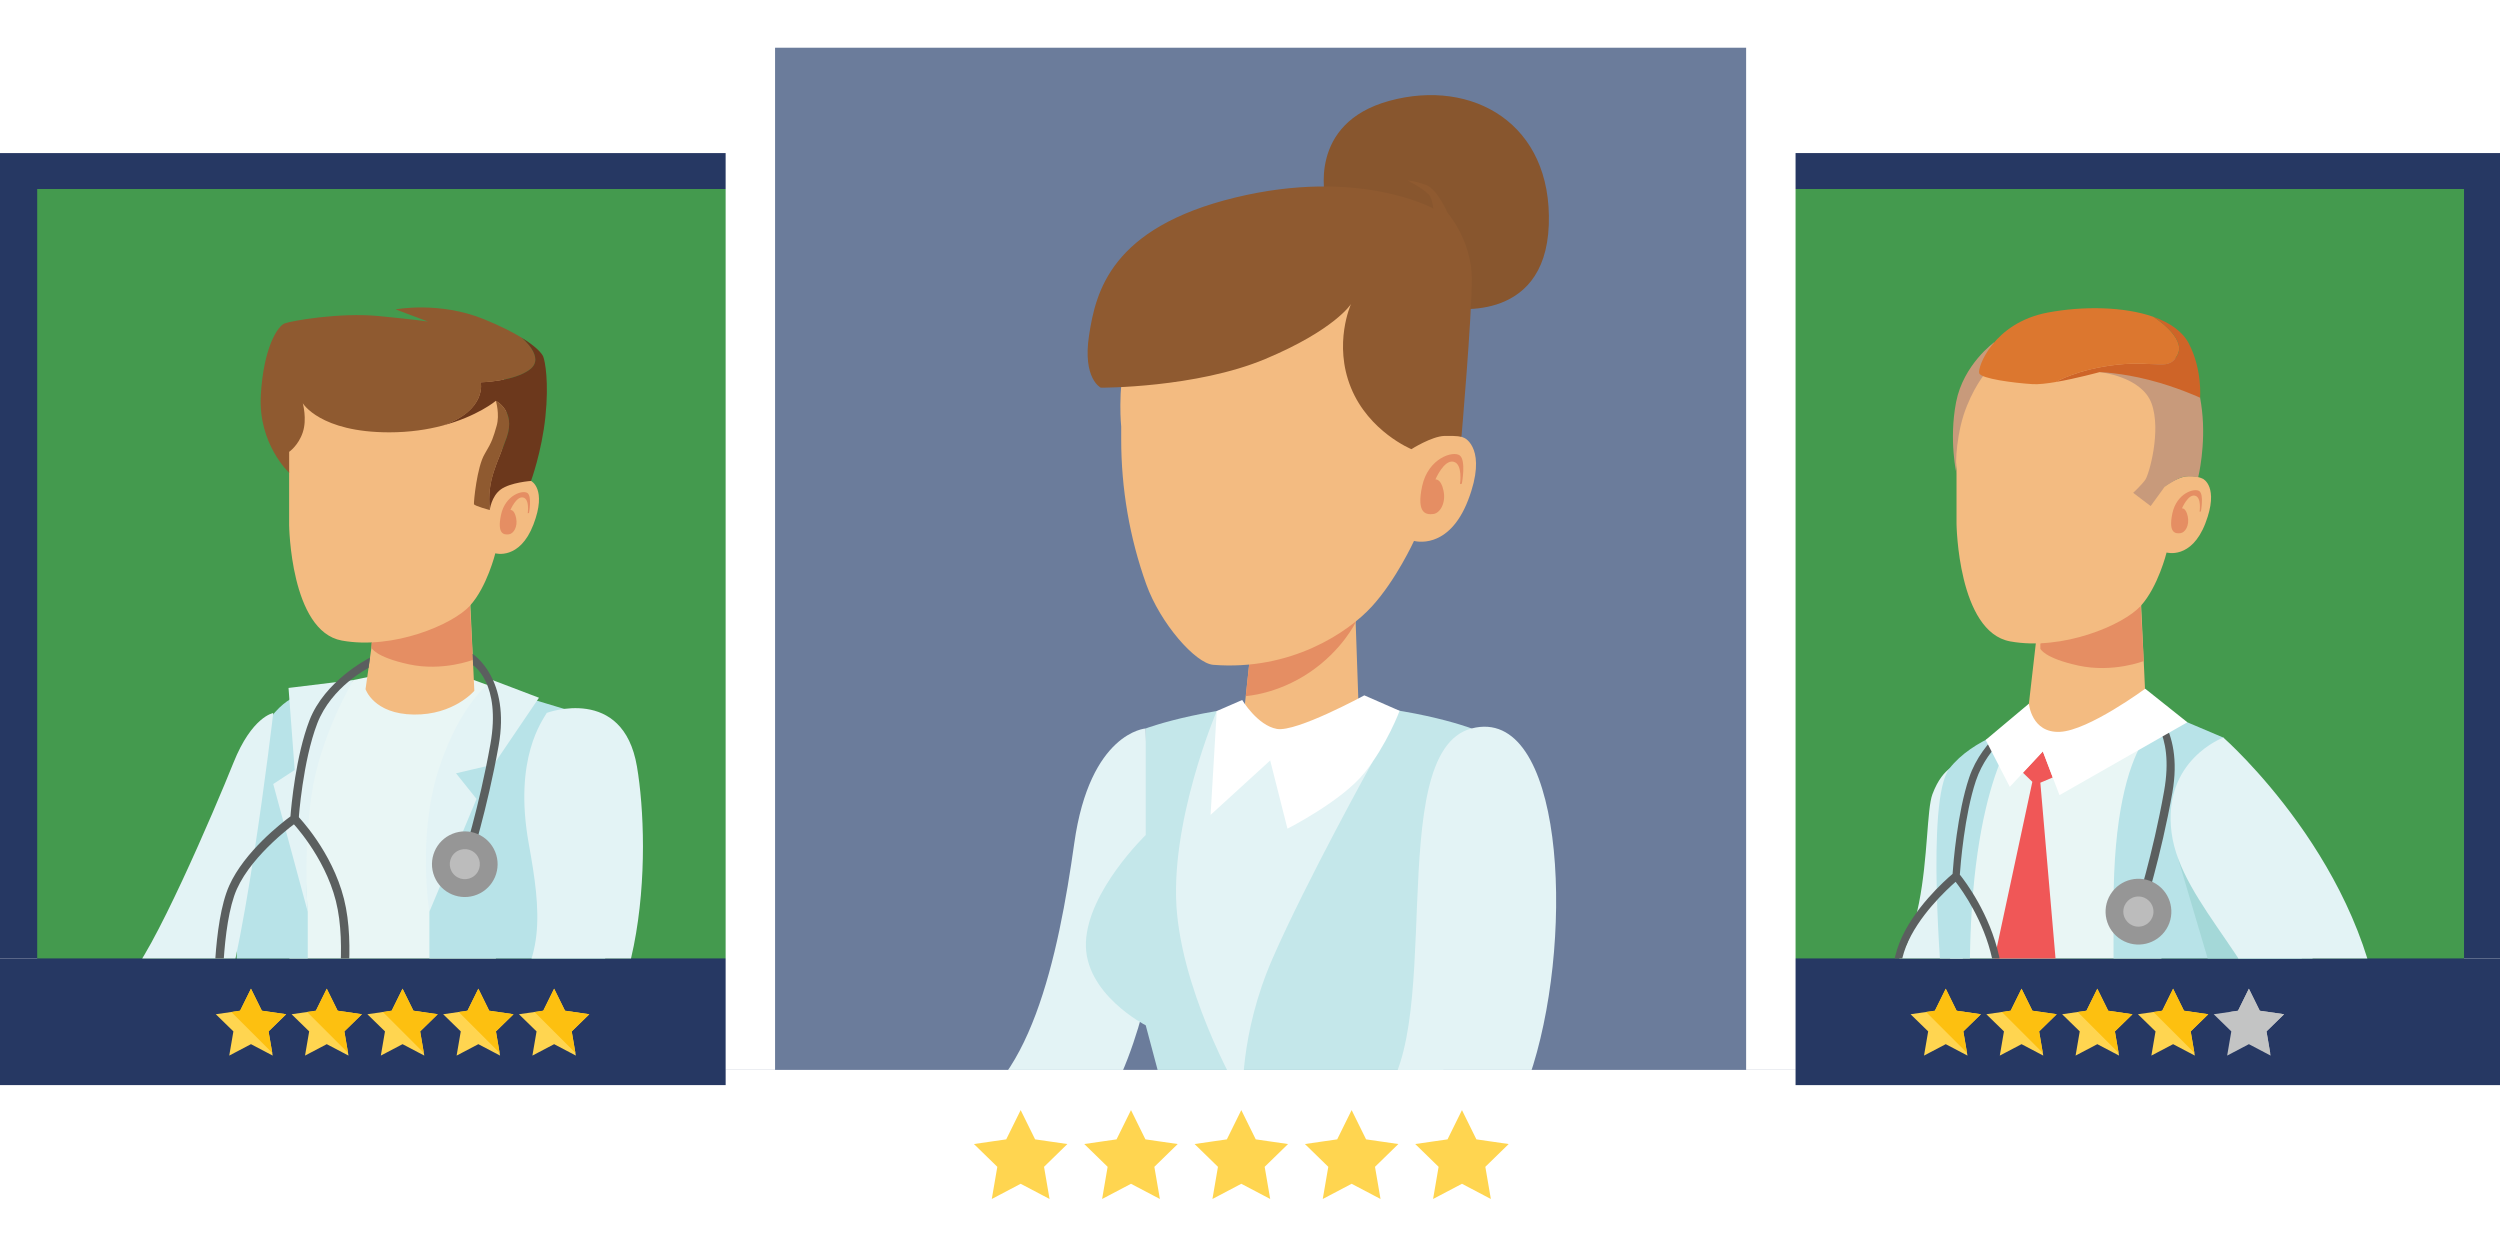 <?xml version="1.0" encoding="UTF-8"?>
<svg id="Layer_2" data-name="Layer 2" xmlns="http://www.w3.org/2000/svg" xmlns:xlink="http://www.w3.org/1999/xlink" viewBox="0 0 1288.18 638">
  <defs>
    <clipPath id="clippath">
      <rect x="873.2" y="78.88" width="414.98" height="414.98" transform="translate(2161.38 572.74) rotate(180)" style="fill: none;"/>
    </clipPath>
    <clipPath id="clippath-1">
      <rect y="78.87" width="414.98" height="414.98" transform="translate(414.98 572.73) rotate(180)" style="fill: none;"/>
    </clipPath>
    <filter id="drop-shadow-1" x="343.85" y="-30.12" width="611.52" height="698.16" filterUnits="userSpaceOnUse">
      <feOffset dx="2" dy="0"/>
      <feGaussianBlur result="blur" stdDeviation="10"/>
      <feFlood flood-color="#010101" flood-opacity=".15"/>
      <feComposite in2="blur" operator="in"/>
      <feComposite in="SourceGraphic"/>
    </filter>
    <clipPath id="clippath-2">
      <rect x="371.9" width="551.29" height="551.29" transform="translate(1295.1 551.29) rotate(180)" style="fill: none;"/>
    </clipPath>
  </defs>
  <g id="Layer_1-2" data-name="Layer 1">
    <g>
      <g>
        <rect x="873.2" y="78.87" width="414.99" height="414.99" style="fill: #263863;"/>
        <rect x="893.01" y="97.38" width="376.64" height="407.19" transform="translate(2162.65 601.96) rotate(180)" style="fill: #449a4e;"/>
        <rect x="873.2" y="493.86" width="414.98" height="65.27" transform="translate(2161.38 1052.99) rotate(180)" style="fill: #263863;"/>
        <g style="clip-path: url(#clippath);">
          <g>
            <polygon points="1037.19 375.43 1070.68 366.13 1115.87 374.39 1110.44 677.46 1004.85 657.43 1004.85 424.86 1020.73 393.63 1037.19 375.43" style="fill: #e9f6f5;"/>
            <path d="M886.88,521.47c5.08-3.93,10.16-7.85,15.25-11.78,3.19-3.21,6.04-6.63,8.56-10.23,10.12,6.04,23.28,10.69,39.84,10.74,47.42.13,39.46-85.67,45.19-100.95,5.73-15.28,14.22-15.62,14.22-15.62l1.7,119.51s6.9,57.72-51.15,60.43c-33.32,1.56-63.6-24.68-83.35-47.32,3.31-1.35,6.56-2.93,9.74-4.78Z" style="fill: #e3f3f5;"/>
            <path d="M1118.44,368.51s-29.39,5.43-29.39,97.78v400.79s2.72,22.41,23.77,22.41h78.77v-425.23l-45.95-84.2-27.19-11.54Z" style="fill: #b8e3e8;"/>
            <path d="M1049.44,327.66l-5.08,44.29s3.92,14.88,23.33,15.21c19.41.33,29.29-14.21,29.29-14.21l-2.14-57.52-45.41,12.23Z" style="fill: #f3bb81;"/>
            <polygon points="1122.16 441.9 1173.38 614.99 1199.05 504.31 1122.16 441.9" style="fill: #a4d8d8;"/>
            <path d="M1040.74,374.39s-25.76,26.26-25.76,127.65v387.44h-29.28l14.96-381.1s-8.49-96.42,3.73-112.26c12.22-15.84,36.34-21.73,36.34-21.73Z" style="fill: #b8e3e8;"/>
            <path d="M1145.63,380.05s75.15,65.86,81.94,153.46c6.79,87.59-34.63,153.46-34.63,153.46l-31.23-8.83s18.34-90.54,13.35-133.99c-4.98-43.46-51.38-77.86-56.13-115.21-4.75-37.35,26.71-48.89,26.71-48.89Z" style="fill: #e3f3f5;"/>
            <g>
              <path d="M1053.75,317.16l-5.51,38.85s4.25,13.05,25.32,13.34c21.06.29,31.79-12.47,31.79-12.47l-2.32-50.44-49.28,10.73Z" style="fill: #f3bb81;"/>
              <path d="M1104.61,340.62s-15.87,6.2-33.65,2.34c-17.78-3.87-19.62-8.71-19.62-8.71v-2.7l51.71-19.32,1.57,28.39Z" style="fill: #e58e63;"/>
              <path d="M1008.14,242.46v27.44s.68,55.66,27.64,60.59c26.96,4.93,58.27-8.41,67.26-18.26,8.99-9.86,13.34-27.54,13.34-27.54,0,0,12.76,3.77,20-15.07,7.25-18.84-1.26-22.9-1.26-22.9,0,0-5.6-2.9-11.98-.39-6.38,2.51-7.73,4.45-7.73,4.45,0,0,11.21-39.04,5.02-58.75-6.18-19.71-47.45-36.62-82.62-18.07-35.17,18.55-29.67,68.51-29.67,68.51Z" style="fill: #f3bb81;"/>
              <path d="M1134.06,263.53s1.64-8.6-.77-10.44c-2.42-1.84-11.69.97-13.92,11.4-2.22,10.44,1.74,10.53,4.16,10.24,2.42-.29,4.74-3.96,3.77-8.6-.97-4.64-3-4.16-3-4.16,0,0,3.11-7.37,6.67-6.57,3.56.8,2.42,8.28,2.42,8.28l.68-.16Z" style="fill: #e58e63;"/>
              <path d="M1081.87,191.74s21.64,2.17,26.76,16.13c5.12,13.96-1.24,36.6-3.26,39.4-2.02,2.79-6.2,6.67-6.2,6.67l9,6.82,7.25-9.98s7.06-4.79,9.99-5.13,7.28.2,7.28.2c0,0,4.02-16.26,1.93-34.4-2.09-18.15-7.84-27.86-7.84-27.86l-44.89,8.16Z" style="fill: #c89a7b;"/>
              <path d="M1021.81,193.8s-8.11,10.65-11.52,25.54c-3.41,14.89-2.15,24.92-2.15,24.92,0,0-4-17.47-.23-37.02,3.77-19.54,19.76-30.96,19.76-30.96l-5.86,17.51Z" style="fill: #c89a7b;"/>
              <path d="M1055.27,161.03c18.16-3.39,39.19-3.11,54.33,2.23,0,0,17.02,10.59,12.47,19.48-4.55,8.89-10.34,2.9-31.02,5.17-20.68,2.27-31.71,8.92-31.71,8.92h0c-4.66.8-9.06,1.3-12.03,1.11-9.72-.62-26.38-2.79-27.47-5.58-1.09-2.79,7.2-26.06,35.43-31.33Z" style="fill: #dc772f;"/>
              <path d="M1091.05,187.91c20.68-2.27,26.47,3.72,31.02-5.17,4.55-8.89-12.46-19.48-12.47-19.48,8.39,2.96,14.98,7.48,18.26,13.79,6.98,13.42,5.79,27.9,5.79,27.9,0,0-11.69-5.46-26.27-9.18-14.58-3.72-25.51-4.03-25.51-4.03,0,0-11.96,3.29-22.53,5.09h0s11.03-6.64,31.71-8.92Z" style="fill: #ce6428;"/>
            </g>
            <polygon points="1057.72 400.6 1051.33 403.31 1063.18 540.38 1038.49 573.63 1020.27 528.44 1047.21 402.84 1042.36 398.16 1052.61 387.16 1057.72 400.6" style="fill: #f05757;"/>
            <path d="M1041.17,373.62l.65-5.31c-.78.45-20.31,11.88-27.19,32.43-6.11,18.23-8.14,44.05-8.52,49.56-3.77,3.19-20.61,18.11-27.47,35.72-6.1,15.65-6.82,45.79-6.86,57.72-2.1.81-3.62,3.07-3.62,5.75,0,3.37,2.37,6.1,5.3,6.1s5.3-2.73,5.3-6.1c0-2.51-1.32-4.66-3.2-5.59.05-11.54.75-41.32,6.52-56.11,6.07-15.57,21.06-29.46,25.6-33.42,3.52,4.56,14.49,19.97,18.81,39.57,5.17,23.45.03,56.18-.03,56.51l3.7.79c.22-1.38,5.35-33.98-.03-58.36-4.86-22.04-17.37-38.58-20.28-42.2.36-5.18,2.42-30.86,8.28-48.38,6.35-18.95,22.84-28.57,23.02-28.68Z" style="fill: #5b5f5f;"/>
            <path d="M1034.09,553.36c0-3.62-2.94-6.56-6.56-6.56s-6.56,2.94-6.56,6.56,2.94,6.56,6.56,6.56,6.56-2.94,6.56-6.56Z" style="fill: #5b5f5f;"/>
            <g>
              <path d="M1104.71,468.93l-4.13-1.33c.09-.27,8.7-27.23,14.51-59.92,5.59-31.43-8.75-40.57-8.91-40.67l-.3-5.91c.75.47,19.57,13.06,13.47,47.34-5.87,33-14.57,60.22-14.65,60.49Z" style="fill: #5b5f5f;"/>
              <circle cx="1101.86" cy="469.71" r="16.95" transform="translate(123.02 1160.07) rotate(-58.28)" style="fill: #969696;"/>
              <circle cx="1101.86" cy="469.71" r="7.77" style="fill: #bcbcbc;"/>
            </g>
            <path d="M1045.44,362.57s1.28,15.21,16,14.53c14.71-.68,43.92-22.23,43.92-22.23l21.73,17.3-65.9,37.54-8.57-22.55-17.03,18.28-12.43-24.17,22.29-18.7Z" style="fill: #fff;"/>
          </g>
        </g>
        <g>
          <g>
            <polygon points="1149.73 531.45 1147.59 543.92 1158.79 538.03 1169.99 543.92 1169.76 542.54 1167.86 531.45 1176.91 522.61 1164.39 520.8 1158.79 509.45 1153.19 520.8 1148.67 521.45 1140.67 522.61 1149.73 531.45" style="fill: #c3c4c4;"/>
            <polygon points="1169.76 542.54 1167.86 531.45 1176.91 522.61 1164.39 520.8 1158.79 509.45 1153.19 520.8 1148.67 521.45 1169.76 542.54" style="fill: #c3c4c4;"/>
          </g>
          <g>
            <polygon points="1110.68 531.45 1108.54 543.92 1119.74 538.03 1130.94 543.92 1130.71 542.54 1128.8 531.45 1137.86 522.61 1125.34 520.8 1119.74 509.45 1114.14 520.8 1109.61 521.45 1101.62 522.61 1110.68 531.45" style="fill: #ffd550;"/>
            <polygon points="1130.71 542.54 1128.8 531.45 1137.86 522.61 1125.34 520.8 1119.74 509.45 1114.14 520.8 1109.61 521.45 1130.71 542.54" style="fill: #fdc010;"/>
          </g>
          <g>
            <polygon points="1071.63 531.45 1069.49 543.92 1080.69 538.03 1091.89 543.92 1091.66 542.54 1089.75 531.45 1098.81 522.61 1086.29 520.8 1080.69 509.45 1075.09 520.8 1070.56 521.45 1062.57 522.61 1071.63 531.45" style="fill: #ffd550;"/>
            <polygon points="1091.66 542.54 1089.75 531.45 1098.81 522.61 1086.29 520.8 1080.69 509.45 1075.09 520.8 1070.56 521.45 1091.66 542.54" style="fill: #fdc010;"/>
          </g>
          <g>
            <polygon points="1032.58 531.45 1030.44 543.92 1041.64 538.03 1052.84 543.92 1052.6 542.54 1050.7 531.45 1059.76 522.61 1047.24 520.8 1041.64 509.45 1036.04 520.8 1031.51 521.45 1023.51 522.61 1032.58 531.45" style="fill: #ffd550;"/>
            <polygon points="1052.6 542.54 1050.7 531.45 1059.76 522.61 1047.24 520.8 1041.64 509.45 1036.04 520.8 1031.51 521.45 1052.6 542.54" style="fill: #fdc010;"/>
          </g>
          <g>
            <polygon points="993.53 531.45 991.39 543.92 1002.59 538.03 1013.79 543.92 1013.55 542.54 1011.65 531.45 1020.71 522.61 1008.18 520.8 1002.59 509.45 996.99 520.8 992.46 521.45 984.46 522.61 993.53 531.45" style="fill: #ffd550;"/>
            <polygon points="1013.55 542.54 1011.65 531.45 1020.71 522.61 1008.18 520.8 1002.59 509.45 996.99 520.8 992.46 521.45 1013.55 542.54" style="fill: #fdc010;"/>
          </g>
        </g>
      </g>
      <g>
        <rect y="78.87" width="414.98" height="414.98" transform="translate(414.98 572.73) rotate(180)" style="fill: #263863;"/>
        <rect x="19.17" y="97.38" width="376.64" height="407.19" transform="translate(414.98 601.96) rotate(180)" style="fill: #449a4e;"/>
        <rect y="493.86" width="414.98" height="65.27" transform="translate(414.98 1052.98) rotate(180)" style="fill: #263863;"/>
        <g style="clip-path: url(#clippath-1);">
          <g>
            <polygon points="182.12 350.4 191.38 348.47 244.16 350.4 257.52 355.29 253.28 649.31 137.31 642.1 158.58 375.02 182.12 350.4" style="fill: #e9f6f5;"/>
            <path d="M121.02,836.52h55.08c6.19-70.02,16.77-134.58,16.77-134.58h16.55l4.01,134.58h60.1v-203.03h-124.3s-.6,3.29-1.63,9.25c-1.41,8.21-3.66,21.48-6.31,38.23-5.88,37.04-13.77,91.08-19.22,144.94-.36,3.54-.71,7.07-1.04,10.6Z" style="fill: #58a1d8;"/>
            <path d="M158.58,469.82v336.74c0,10.69-8.67,19.36-19.36,19.36h-23.17s3.6-394.67,11.53-428.91c7.93-34.24,26.67-38.93,26.67-38.93l.36,46.86,3.96,64.88Z" style="fill: #b8e3e8;"/>
            <path d="M254.82,354.48s-33.57,16.58-33.57,99.48v352.6c0,10.69,8.67,19.36,19.36,19.36h85.2l-17.3-410.89-17.25-49.59-36.44-10.97Z" style="fill: #b8e3e8;"/>
            <path d="M39.45,533.87c.9-6.68,1.79-13.35,2.69-20.03.05-1.22.05-2.43.03-3.64,8.13,1.48,16.38.31,23.22-5.68,12.61-11.05,45.35-87.63,54.9-111.5,9.55-23.87,20.51-25.62,20.51-25.62,0,0-16.19,138.83-30.4,163.38-14.21,24.55-45.01,32.05-74.33,19.44-.87-.37-1.75-.76-2.65-1.16,2.52-4.76,4.53-9.82,6.04-15.18Z" style="fill: #e3f3f5;"/>
            <g>
              <path d="M193.76,316.97l-5.41,38.13s4.18,12.81,24.85,13.09c20.68.28,31.21-12.24,31.21-12.24l-2.28-49.52-48.38,10.53Z" style="fill: #f3bb81;"/>
              <path d="M243.68,340s-15.58,6.09-33.04,2.3c-17.45-3.79-19.26-8.55-19.26-8.55v-2.65l50.76-18.97,1.54,27.87Z" style="fill: #e58e63;"/>
              <path d="M148.98,243.64v26.94s.66,54.64,27.13,59.48c26.47,4.84,57.2-8.25,66.02-17.93,8.82-9.68,13.09-27.03,13.09-27.03,0,0,12.52,3.7,19.64-14.8,7.11-18.5-1.23-22.48-1.23-22.48,0,0-5.5-2.85-11.76-.38-6.26,2.47-7.59,4.36-7.59,4.36,0,0,11-38.32,4.93-57.67-6.07-19.35-46.58-35.95-81.1-17.74-34.53,18.21-29.12,67.25-29.12,67.25Z" style="fill: #f3bb81;"/>
              <path d="M272.58,264.32s1.61-8.44-.76-10.24c-2.37-1.8-11.48.95-13.66,11.19-2.18,10.24,1.71,10.34,4.08,10.05,2.37-.28,4.65-3.89,3.7-8.44-.95-4.55-2.94-4.08-2.94-4.08,0,0,3.05-7.24,6.55-6.45,3.49.79,2.37,8.13,2.37,8.13l.66-.16Z" style="fill: #e58e63;"/>
              <path d="M261.15,225.21c-4.67,13.6-10.43,21.79-8.77,37.59,0,0-7.97-2.09-8.16-3.04-.19-.95,1.52-19.16,5.5-25.8,3.98-6.64,4.46-8.63,6.17-14.51,1.71-5.88-.38-12.9-.38-12.9,0,0,10.31,5.06,5.64,18.66Z" style="fill: #8f5a30;"/>
              <path d="M134.38,203.99c1.33-24.85,8.73-36.05,12.33-37.37,3.6-1.33,28.46-5.69,48.19-3.79,19.73,1.9,25.61,2.85,25.61,2.85l-16.69-6.26s22.58-4.36,45.72,5.12c8.39,3.44,14.55,6.6,19.05,9.34.29.24,12.55,10.2,4.53,16.42-8.12,6.29-25.37,6.7-25.37,6.7,0,0,3.27,14.48-19.9,22.35-7.61,2-16.71,3.42-27.26,3.42-35.67,0-44.58-14.99-44.58-14.99,0,0,2.28,8.16,0,14.99-2.28,6.83-7.02,10.05-7.02,10.05v10.81s-15.94-14.8-14.61-39.65Z" style="fill: #8f5a30;"/>
              <path d="M247.75,196.99s17.26-.41,25.37-6.7c8.02-6.22-4.24-16.18-4.53-16.42,7.92,4.83,10.7,8.37,11.3,9.82.95,2.28,3.04,13.09,1.14,31.11-1.9,18.02-7.4,33.01-7.4,33.01,0,0-10.62.76-15.56,4.36-4.93,3.6-5.69,10.62-5.69,10.62-1.66-15.8,4.1-23.99,8.77-37.59,4.67-13.6-5.64-18.66-5.64-18.66,0,0-9.56,8.04-27.66,12.8,23.17-7.87,19.9-22.35,19.9-22.35Z" style="fill: #6c381c;"/>
            </g>
            <path d="M221.25,469.82s-6.36-38.96,4.84-73.53c11.21-34.56,27.63-45.89,27.63-45.89l24,9.13-23.28,34.36-19.46,4.57,10.57,13.22-24.31,58.15Z" style="fill: #e3f3f5;"/>
            <path d="M273.53,636.33l44.18-2.85,2.97,70.53c.56,13.4-10.15,24.58-23.56,24.58h0c-13.03,0-23.58-10.56-23.58-23.58v-68.68Z" style="fill: #e3f3f5;"/>
            <path d="M182.12,350.4s-17.37,28.83-21.66,59.71c-4.29,30.88-1.89,59.71-1.89,59.71l-17.78-65.84,11.05-7.21-3.17-42.29,33.45-4.08Z" style="fill: #e3f3f5;"/>
            <path d="M118.67,633.49h9.63l-4.28,75.02c-.35,6.1-2.14,12.04-5.22,17.32l-1.61,2.77,1.48-95.11Z" style="fill: #e3f3f5;"/>
            <path d="M242.33,444.53l-4.12-1.32c.09-.27,8.68-27.17,14.48-59.79,5.58-31.36-8.73-40.48-8.89-40.58l-.3-5.9c.75.47,19.53,13.03,13.44,47.23-5.86,32.92-14.53,60.08-14.62,60.35Z" style="fill: #5b5f5f;"/>
            <path d="M110.28,518.88c-.04-1.76-.82-43.24,7.84-62.57,7.88-17.57,27.21-32.46,31.54-35.64.43-5.5,2.77-31.26,9.78-49.45,7.9-20.5,30.31-31.91,31.21-32.36l-.75,5.3c-.2.1-19.14,9.7-26.42,28.61-7.48,19.41-9.56,48.91-9.58,49.2l-.07,1.03-.84.59c-.23.16-22.7,16.15-30.92,34.47-8.27,18.45-7.47,60.28-7.46,60.7l-4.33.09Z" style="fill: #5b5f5f;"/>
            <path d="M177.28,521.39l-4.25-.79c.06-.33,5.97-32.98.03-56.38-5.92-23.32-22.7-40.69-22.87-40.87l3.09-3.02c.72.74,17.77,18.39,23.96,42.82,6.17,24.33.28,56.86.03,58.23Z" style="fill: #5b5f5f;"/>
            <path d="M106.09,519.65c0-3.36,2.72-6.08,6.08-6.08s6.08,2.72,6.08,6.08-2.72,6.08-6.08,6.08-6.08-2.72-6.08-6.08Z" style="fill: #5b5f5f;"/>
            <circle cx="239.49" cy="445.31" r="16.91" transform="translate(-150.61 123.63) rotate(-22.22)" style="fill: #969696;"/>
            <circle cx="239.49" cy="445.31" r="7.75" transform="translate(-227.97 252.61) rotate(-39.33)" style="fill: #bcbcbc;"/>
            <path d="M281.74,367.33c-1.95,3.58-17.27,23.11-9.29,67.35,6.15,34.13,9.8,63.26-16.53,85.54-28.57,24.18-77.96-21.06-77.96-21.06l-20.16,24.09s55.76,62.5,116.33,40.92c60.57-21.57,61.24-126.97,54.08-169.19-7.16-42.23-46.46-27.66-46.46-27.66Z" style="fill: #e3f3f5;"/>
          </g>
        </g>
        <g>
          <g>
            <polygon points="276.47 531.45 274.33 543.92 285.53 538.03 296.73 543.92 296.49 542.54 294.59 531.45 303.65 522.61 291.13 520.79 285.53 509.44 279.93 520.79 275.4 521.45 267.4 522.61 276.47 531.45" style="fill: #ffd550;"/>
            <polygon points="296.49 542.54 294.59 531.45 303.65 522.61 291.13 520.79 285.53 509.44 279.93 520.79 275.4 521.45 296.49 542.54" style="fill: #fdc010;"/>
          </g>
          <g>
            <polygon points="237.42 531.45 235.28 543.92 246.48 538.03 257.68 543.92 257.44 542.54 255.54 531.45 264.6 522.61 252.07 520.79 246.48 509.44 240.88 520.79 236.35 521.45 228.35 522.61 237.42 531.45" style="fill: #ffd550;"/>
            <polygon points="257.44 542.54 255.54 531.45 264.6 522.61 252.07 520.79 246.48 509.44 240.88 520.79 236.35 521.45 257.44 542.54" style="fill: #fdc010;"/>
          </g>
          <g>
            <polygon points="198.37 531.45 196.23 543.92 207.42 538.03 218.63 543.92 218.39 542.54 216.49 531.45 225.55 522.61 213.02 520.79 207.42 509.44 201.82 520.79 197.3 521.45 189.3 522.61 198.37 531.45" style="fill: #ffd550;"/>
            <polygon points="218.39 542.54 216.49 531.45 225.55 522.61 213.02 520.79 207.42 509.44 201.82 520.79 197.3 521.45 218.39 542.54" style="fill: #fdc010;"/>
          </g>
          <g>
            <polygon points="159.31 531.45 157.17 543.92 168.37 538.03 179.58 543.92 179.34 542.54 177.44 531.45 186.49 522.61 173.97 520.79 168.37 509.44 162.77 520.79 158.25 521.45 150.25 522.61 159.31 531.45" style="fill: #ffd550;"/>
            <polygon points="179.34 542.54 177.44 531.45 186.49 522.61 173.97 520.79 168.37 509.44 162.77 520.79 158.25 521.45 179.34 542.54" style="fill: #fdc010;"/>
          </g>
          <g>
            <polygon points="120.26 531.45 118.12 543.92 129.32 538.03 140.52 543.92 140.29 542.54 138.38 531.45 147.44 522.61 134.92 520.79 129.32 509.44 123.72 520.79 119.2 521.45 111.2 522.61 120.26 531.45" style="fill: #ffd550;"/>
            <polygon points="140.29 542.54 138.38 531.45 147.44 522.61 134.92 520.79 129.32 509.44 123.72 520.79 119.2 521.45 140.29 542.54" style="fill: #fdc010;"/>
          </g>
        </g>
      </g>
      <g style="filter: url(#drop-shadow-1);">
        <rect x="371.9" y="0" width="551.3" height="551.29" style="fill: #fff;"/>
        <rect x="397.37" y="24.59" width="500.36" height="540.94" transform="translate(1295.1 590.12) rotate(180)" style="fill: #6b7c9b;"/>
        <rect x="371.9" y="551.29" width="551.29" height="86.71" transform="translate(1295.1 1189.29) rotate(180)" style="fill: #fff;"/>
        <g style="clip-path: url(#clippath-2);">
          <g>
            <path d="M588.36,375.35s-28.76,1.85-36.83,59.19c-8.07,57.34-22.96,130-65.3,141.66-42.34,11.66-100.64,7.18-100.64,7.18l11.66,25.12s98.16,11.66,139.23-7.18c41.07-18.84,54.32-97.46,54.32-97.46l-2.43-128.5Z" style="fill: #e3f3f5;"/>
            <path d="M588.36,375.35s34.42-12.9,84.18-12.9,83.74,12.9,83.74,12.9c0,0,4.85,108.37,2.48,115-2.37,6.63-39.06,140.99-39.06,140.99h-103.89l-27.45-103.02s-31.84-16.22-30.82-42.76c1.02-26.54,30.82-55.29,30.82-55.29v-54.92Z" style="fill: #c4e7ea;"/>
            <path d="M478.92,595.41s39.12-26.89,52.57-25.99c13.45.9,135.93,30.43,174.75-.02,38.82-30.45,3.04-181.82,50.04-194.05,47-12.23,53.24,103.48,31.73,173.44-21.51,69.96-106.09,80.78-156.11,72.68-50.02-8.1-104.9-28.73-104.9-28.73l-48.09,2.67Z" style="fill: #e3f3f5;"/>
            <g>
              <path d="M681.01,102.35s-9.69-38.78,32.96-50.41c42.65-11.63,84.01,11.63,82.08,63.98-1.94,52.35-52.35,42.65-52.35,42.65l-62.69-56.23Z" style="fill: #88562e;"/>
              <path d="M644.19,318.53l-5.78,54.15s4.47,18.19,26.59,18.59c22.12.4,33.38-17.38,33.38-17.38l-2.44-70.32-51.75,14.95Z" style="fill: #f3bb81;"/>
              <path d="M639.91,358.67s16.16-.85,33.03-12.31c16.87-11.46,23.6-25.75,23.6-25.75l-.03-8.14-54.57,27.28-2.02,18.92Z" style="fill: #e58e63;"/>
              <path d="M575.72,219.85v6.49c0,25.46,4.32,50.74,12.91,74.71,7.2,20.1,25.36,40.8,34.54,41.52,39.65,3.13,69.23-16.38,81.76-30.12,12.53-13.74,21.67-33.74,21.67-33.74,0,0,17.78,5.25,27.89-21.02,10.1-26.27-1.75-31.93-1.75-31.93,0,0-7.81-4.04-16.7-.54-8.89,3.5-10.78,6.2-10.78,6.2,0,0,15.63-54.42,7.01-81.91-8.62-27.48-66.14-51.06-115.18-25.19-49.04,25.86-41.36,95.51-41.36,95.51Z" style="fill: #f3bb81;"/>
              <path d="M751.25,249.22s2.29-11.99-1.08-14.55c-3.37-2.56-16.3,1.35-19.4,15.9-3.1,14.55,2.42,14.68,5.79,14.28,3.37-.4,6.6-5.52,5.25-11.99-1.35-6.47-4.18-5.79-4.18-5.79,0,0,4.34-10.28,9.3-9.16,4.96,1.12,3.37,11.54,3.37,11.54l.94-.22Z" style="fill: #e58e63;"/>
              <path d="M694.11,156.73s-9.23,20.38,0,43.05c9.23,22.68,31.14,31.66,31.14,31.66,0,0,10.48-6.62,17.01-6.82,6.53-.19,8.79.47,8.79.47,0,0,5.33-61.44,5.33-81.34s-12.54-34.16-12.54-34.16c0,0-5.19-12.11-11.03-14.27-5.84-2.16-9.62-2.38-9.62-2.38,0,0,10.27,5.19,11.78,8.43,1.51,3.24,1.51,6.05,1.51,6.05,0,0-38.06-21.19-102.06-5.62-64,15.57-71.79,48.43-75.25,70.92-3.46,22.49,6.05,27.05,6.05,27.05,0,0,49.01.19,84.76-14.8,35.75-14.99,44.11-28.25,44.11-28.25Z" style="fill: #8f5a30;"/>
            </g>
            <path d="M531.49,569.42l-1.8,24.31s-31.71-6.92-44.26-6.29c-12.55.63-28.73,7.92-28.73,7.92v-31.57s25.5-15.78,44.92-9.31c19.43,6.48,29.87,14.95,29.87,14.95Z" style="fill: #f3bb81;"/>
            <path d="M705.21,392.63s-34.03,61.35-51.42,101.07c-17.39,39.73-15.38,72.91-15.38,72.91,0,0-29.34-49.38-33.89-95.52-4.55-46.13,20.43-104.72,20.43-104.72l33.51,22.92,46.75,3.33Z" style="fill: #e3f3f5;"/>
            <path d="M701,358.29s-34.98,19.06-45.02,17.31c-10.04-1.75-17.92-14.91-17.92-14.91l-13.11,5.7-3.17,53.5,30.71-28.05,8.9,35.15s27.92-14.14,39.61-28.69c11.69-14.55,18.18-32.04,18.18-32.04l-18.18-7.96Z" style="fill: #fff;"/>
          </g>
        </g>
        <polygon points="739.27 601.23 736.43 617.8 751.31 609.97 766.19 617.8 765.88 615.97 763.35 601.23 775.38 589.49 758.74 587.08 751.31 572 743.87 587.08 737.86 587.95 727.23 589.49 739.27 601.23" style="fill: #ffd550;"/>
        <polygon points="682.43 601.23 679.58 617.8 694.46 609.97 709.34 617.8 709.03 615.97 706.5 601.23 718.53 589.49 701.9 587.08 694.46 572 687.02 587.08 681.01 587.95 670.39 589.49 682.43 601.23" style="fill: #ffd550;"/>
        <polygon points="625.58 601.23 622.74 617.8 637.61 609.97 652.5 617.8 652.18 615.97 649.65 601.23 661.69 589.49 645.05 587.08 637.61 572 630.17 587.08 624.16 587.95 613.54 589.49 625.58 601.23" style="fill: #ffd550;"/>
        <polygon points="568.73 601.23 565.89 617.8 580.77 609.97 595.65 617.8 595.34 615.97 592.81 601.23 604.84 589.49 588.2 587.08 580.77 572 573.33 587.08 567.31 587.95 556.69 589.49 568.73 601.23" style="fill: #ffd550;"/>
        <polygon points="511.89 601.23 509.04 617.8 523.92 609.97 538.8 617.8 538.49 615.97 535.96 601.23 547.99 589.49 531.36 587.08 523.92 572 516.48 587.08 510.47 587.95 499.84 589.49 511.89 601.23" style="fill: #ffd550;"/>
      </g>
    </g>
  </g>
</svg>